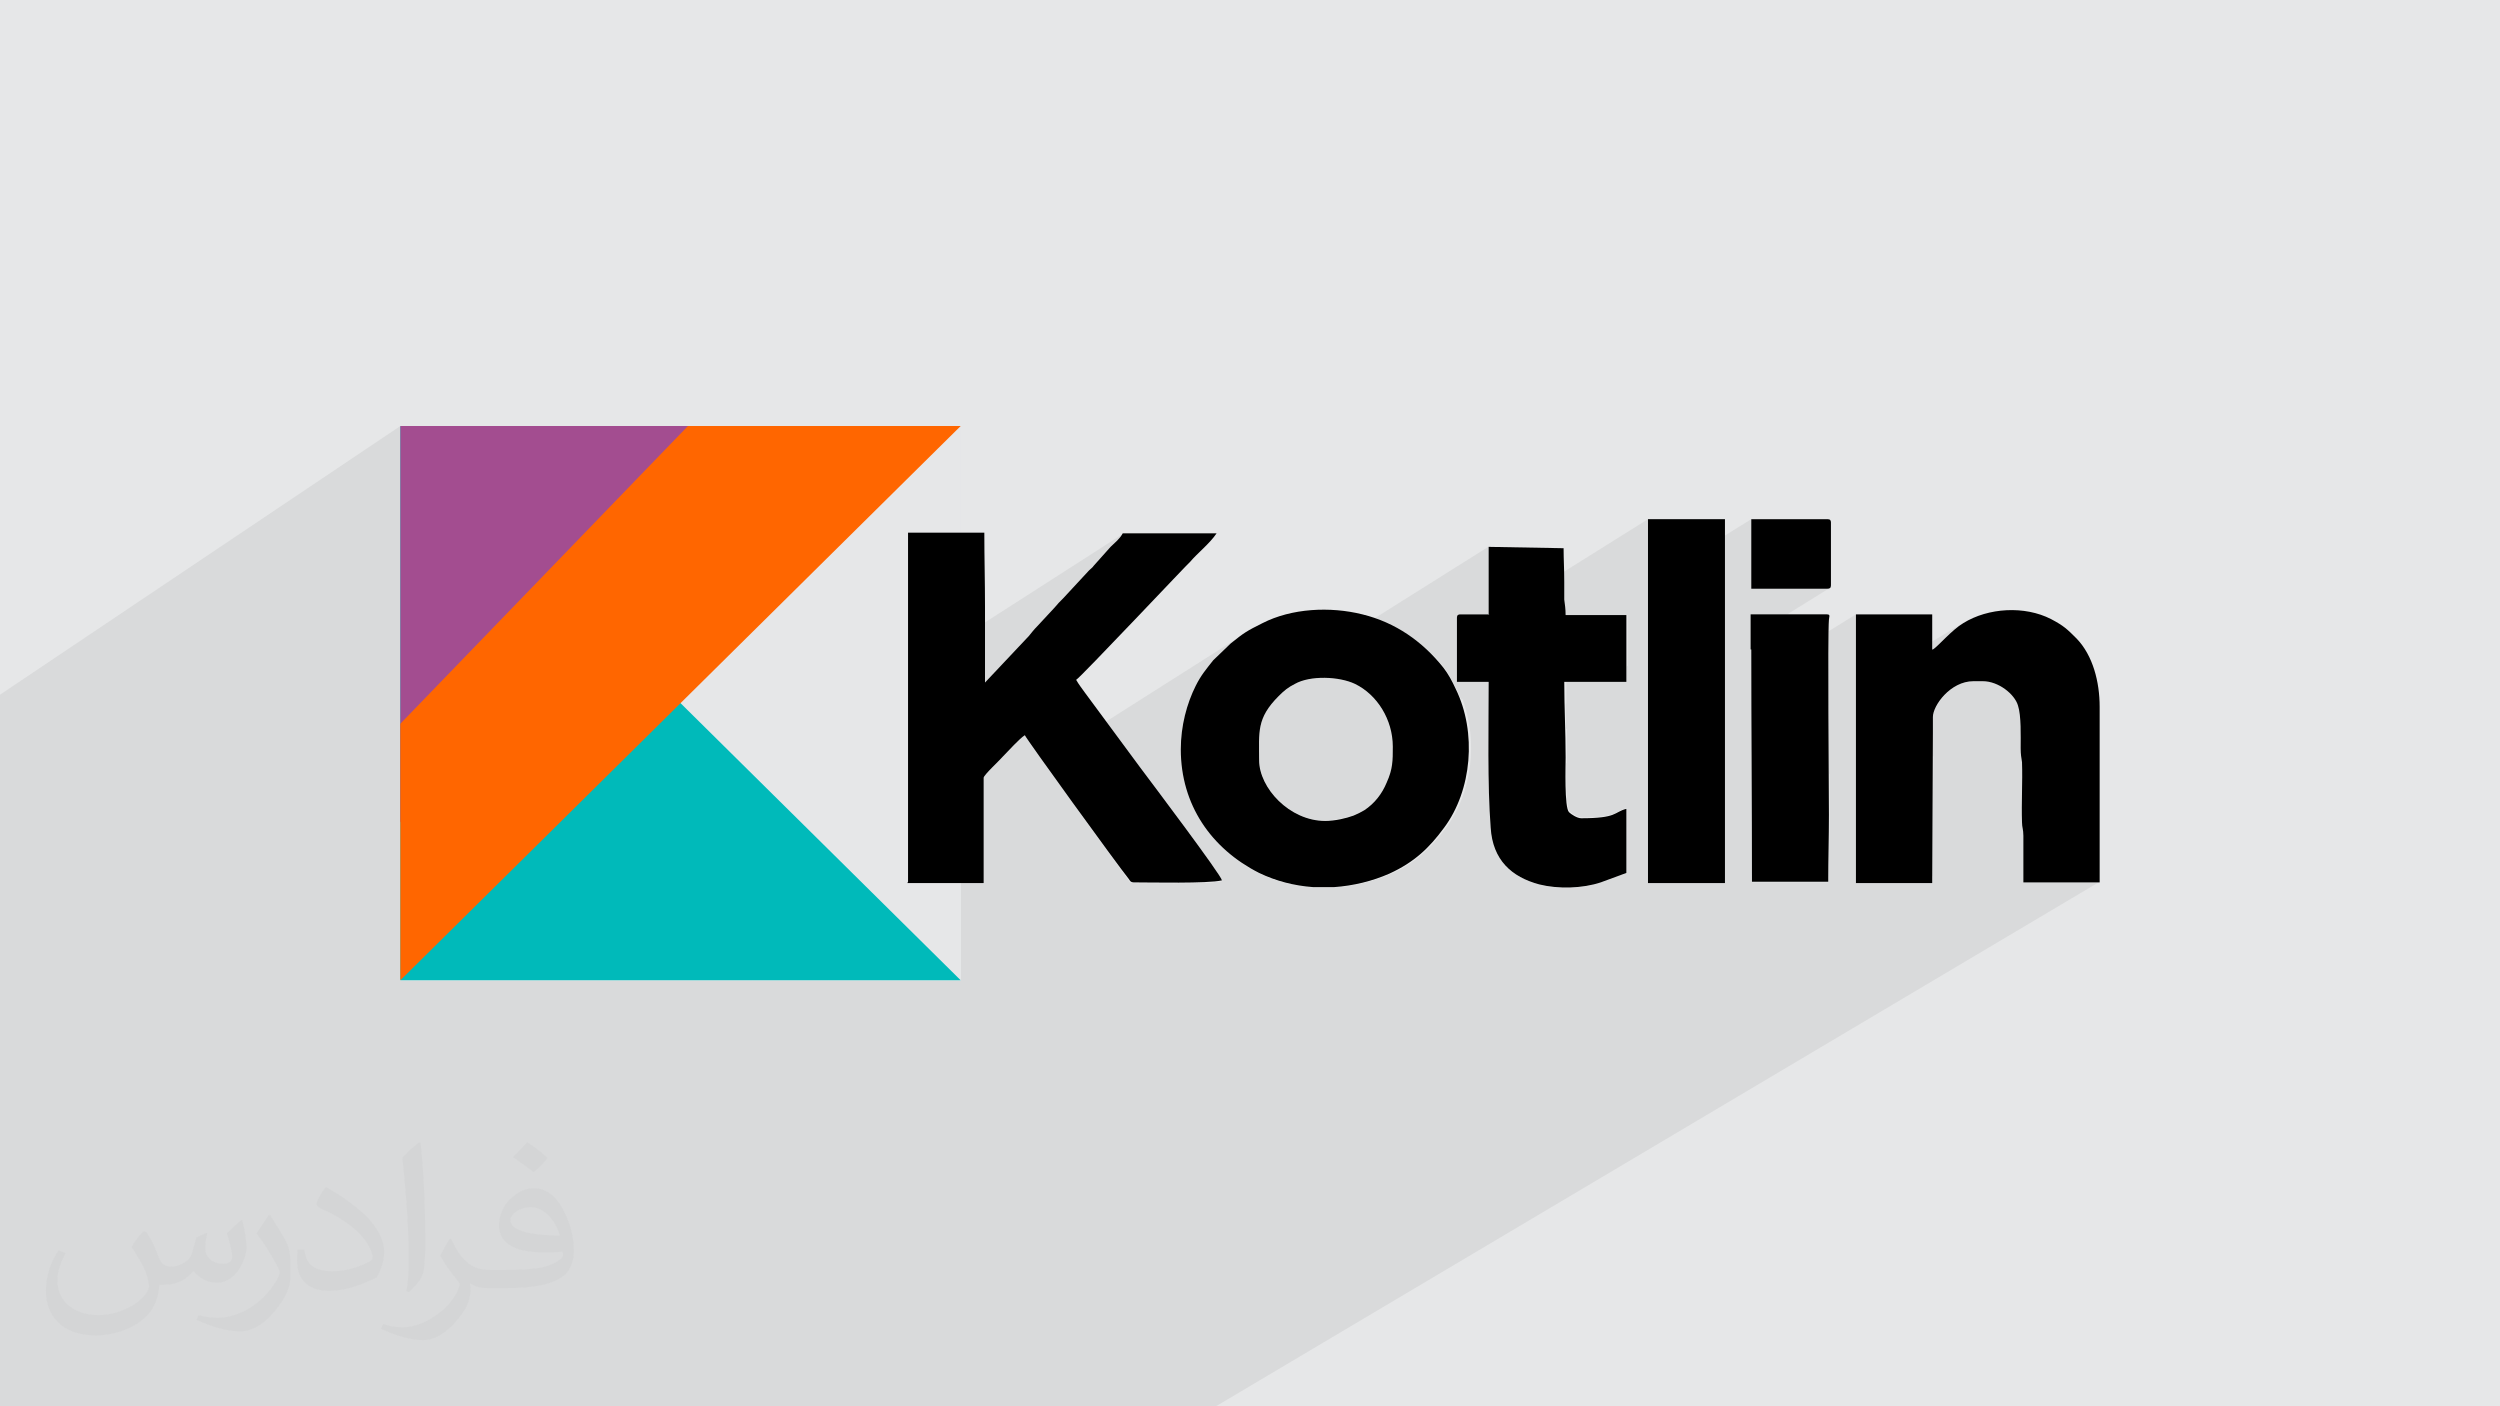 <?xml version="1.0" encoding="UTF-8"?>
<!DOCTYPE svg PUBLIC "-//W3C//DTD SVG 1.1//EN" "http://www.w3.org/Graphics/SVG/1.1/DTD/svg11.dtd">
<!-- Creator: CorelDRAW 2017 -->
<svg xmlns="http://www.w3.org/2000/svg" xml:space="preserve" width="3.703in" height="2.083in" version="1.1" style="shape-rendering:geometricPrecision; text-rendering:geometricPrecision; image-rendering:optimizeQuality; fill-rule:evenodd; clip-rule:evenodd"
viewBox="0 0 3703 2083"
 xmlns:xlink="http://www.w3.org/1999/xlink"
 data-name="Layer 1"
 enable-background="new 0 0 64 64">
 <defs>
  <style type="text/css">
   <![CDATA[
    .fil2 {fill:none}
    .fil4 {fill:black}
    .fil5 {fill:#00BABA}
    .fil6 {fill:#A34D90}
    .fil0 {fill:#E6E7E8}
    .fil7 {fill:#FF6600}
    .fil3 {fill:#373435;fill-opacity:0.031}
    .fil1 {fill:#373435;fill-opacity:0.078}
   ]]>
  </style>
 </defs>
 <g id="Layer_x0020_1">
  <polygon class="fil0" points="0,0 3703,0 3703,2083 0,2083 "/>
  <polygon class="fil1" points="1152,2083 1139,2083 1109,2083 1094,2083 1023,2083 1011,2083 1005,2083 837,2083 811,2083 778,2083 775,2083 770,2083 741,2083 739,2083 728,2083 698,2083 691,2083 670,2083 633,2083 594,2083 594,2083 589,2083 584,2083 562,2083 554,2083 490,2083 479,2083 478,2083 433,2083 433,2083 418,2083 410,2083 337,2083 328,2083 328,2083 328,2083 295,2083 290,2083 286,2083 220,2083 210,2083 210,2083 200,2083 177,2083 112,2083 112,2083 80,2083 48,2083 35,2083 31,2083 0,2083 0,2051 0,1942 0,1916 0,1910 0,1900 0,1894 0,1878 0,1876 0,1864 0,1856 0,1833 0,1833 0,1661 0,1604 0,1558 0,1460 0,1304 0,1029 0,1029 593,631 593,631 1019,631 1423,631 1423,945 1663,791 1661,794 1659,797 1657,799 1655,801 1653,804 1650,806 1648,808 1645,811 1620,839 1619,840 1618,841 1618,842 1617,843 1616,844 1615,844 1614,845 1613,846 1575,888 1573,890 1571,891 1570,893 1568,895 1567,896 1565,898 1564,900 1562,902 1536,930 1534,932 1533,933 1531,935 1530,936 1528,938 1527,939 1525,941 1524,943 1458,1013 1423,1035 1423,1149 1518,1089 1520,1092 1524,1099 1531,1109 1540,1121 1545,1128 1846,937 1841,941 1837,944 1831,948 1824,954 1799,978 1795,983 1791,988 1788,992 1784,996 1781,1001 1778,1005 1775,1011 1772,1016 1768,1026 1764,1037 1760,1048 1757,1060 1754,1072 1752,1085 1751,1095 2206,809 2206,910 2206,910 2158,940 2158,946 2441,769 2441,864 2594,769 2594,872 2707,872 2708,872 2709,872 2710,871 2594,943 2594,962 2594,984 2594,1006 2594,1006 2749,910 2749,1019 2907,923 2901,927 2894,933 2888,939 2881,945 2875,950 2870,956 2866,960 2862,962 2749,1031 2749,1106 2900,1014 2911,1010 2924,1008 2937,1008 2946,1009 2954,1011 2962,1015 2970,1020 2976,1025 2982,1031 2986,1038 2989,1044 2991,1051 2992,1058 2993,1066 2993,1075 2994,1084 2994,1092 2994,1100 2994,1107 2994,1111 2994,1114 2994,1117 2994,1119 2995,1121 2995,1124 2995,1126 2995,1129 2996,1140 2996,1151 2996,1162 2996,1173 2995,1184 2995,1196 2995,1207 2995,1218 2995,1220 2996,1223 2996,1225 2996,1227 2996,1229 2997,1232 2997,1234 2997,1237 2997,1306 3110,1306 1801,2083 1692,2083 1582,2083 1566,2083 1549,2083 1458,2083 1416,2083 1408,2083 1373,2083 1308,2083 1272,2083 1270,2083 1164,2083 1162,2083 "/>
  <g id="_1229744828064">
   <path class="fil0" d="M1344 1308l113 0 0 -156c0,-4 25,-27 29,-32 8,-8 24,-26 32,-31 1,4 137,192 154,213 2,3 3,5 7,5 25,0 110,2 131,-3 -2,-9 -103,-143 -121,-167l-82 -111c-5,-7 -9,-12 -13,-19 7,-4 168,-175 169,-175 10,-12 29,-27 39,-42l-139 0c-5,9 -11,13 -18,20l-25 28c-2,3 -4,4 -7,7l-38 41c-6,6 -8,8 -13,14l-26 28c-5,5 -7,8 -12,14l-65 69c0,-37 0,-74 0,-112 0,-38 -1,-72 -1,-110l-113 0 0 517 0 0 0 0z"/>
   <path class="fil0" d="M1963 1216c-53,0 -98,-49 -98,-90 0,-42 -4,-62 29,-95 8,-8 14,-13 24,-18 23,-13 66,-11 89,0 33,16 56,53 56,93 0,21 0,33 -9,53 -7,17 -18,31 -33,41 -5,3 -11,6 -16,8 -11,4 -27,8 -43,8l0 0 0 0zm14 98l-32 0c-28,-2 -55,-9 -80,-21 -71,-36 -116,-101 -116,-183 0,-35 9,-68 22,-94 8,-16 15,-24 26,-38l26 -25c20,-16 23,-18 47,-30 43,-22 100,-25 148,-13 49,12 89,40 120,79 7,9 13,20 18,31 32,65 24,151 -17,206 -22,30 -44,51 -81,68 -25,11 -53,18 -82,20l0 0 0 0z"/>
   <path class="fil0" d="M2862 962l0 -52 -113 0 0 398 113 0 1 -223c0,-8 0,-15 0,-23 0,-17 26,-53 60,-53l14 0c23,0 47,19 52,36 5,15 4,46 4,63 0,10 1,14 2,21 1,29 -1,60 0,89 0,8 2,10 2,20l0 69 113 0 0 -260c0,-37 -10,-76 -34,-101 -14,-14 -19,-19 -38,-29 -39,-20 -93,-16 -130,6 -17,10 -38,35 -45,39l0 0 0 0z"/>
   <path class="fil0" d="M2206 910l-43 0c-3,0 -5,1 -5,5l0 95 47 0c0,67 -2,151 3,216 3,48 31,73 72,84 28,7 64,6 91,-3l38 -14 0 -95c-19,5 -13,14 -67,14 -6,0 -15,-6 -18,-9 -7,-7 -5,-69 -5,-81 0,-39 -2,-74 -2,-112l92 0 0 -99 -90 0c0,-10 -1,-14 -2,-23 0,-9 0,-17 0,-26 0,-19 -1,-33 -1,-50l-111 -2 0 101 0 0 0 0z"/>
   <polygon class="fil0" points="2441,1308 2555,1308 2555,769 2441,769 "/>
   <path class="fil0" d="M2594 962c0,116 1,228 1,344l113 0c0,-35 1,-65 1,-99 0,-34 -2,-266 0,-289 0,-4 3,-8 -3,-8l-113 0 0 52 0 0z"/>
   <path class="fil0" d="M2594 872l113 0c3,0 5,-1 5,-5l0 -93c0,-3 -1,-5 -5,-5l-113 0 0 102 0 0 0 0z"/>
   <polygon class="fil0" points="593,1452 1423,1452 1423,631 593,631 "/>
   <polygon class="fil0" points="593,1452 1423,1452 593,631 "/>
   <polygon class="fil0" points="1092,631 593,1218 593,631 "/>
   <polygon class="fil0" points="1423,631 593,1452 593,1452 593,1072 1019,631 "/>
  </g>
  <g id="_1229741164064">
   <g>
    <path class="fil0" d="M2749 1106l0 8 124 -75c5,-7 12,-15 20,-20l-144 87z"/>
    <polygon class="fil0" points="2555,1231 2555,1223 2441,1293 2441,1301 "/>
    <polygon class="fil0" points="2595,1200 2595,1208 2709,1138 2709,1130 "/>
   </g>
   <g>
    <path class="fil0" d="M1412 1308l45 0 0 -28 -45 28zm181 -114c17,24 35,48 49,68l95 -59c-21,-29 -41,-55 -48,-65l-2 -3 -94 59z"/>
    <path class="fil0" d="M1865 1123c0,-40 -4,-60 29,-92 8,-8 14,-13 24,-18 23,-13 66,-11 89,0 6,3 12,7 17,11l93 -58c-23,-23 -50,-39 -81,-50l-285 179c0,5 -1,10 -1,16 0,27 5,52 14,75l101 -63z"/>
    <g>
     <path class="fil0" d="M2206 910l-43 0c-3,0 -5,1 -5,5l0 25 47 -30 0 0 0 0zm0 -101l0 101 0 -101z"/>
    </g>
    <polygon class="fil0" points="1182,1452 1338,1452 1423,1399 1423,1301 "/>
    <polygon class="fil0" points="1182,1452 1338,1452 1390,1420 1329,1360 "/>
   </g>
   <g id="_1229744821600">
    <polygon class="fil0" points="1737,1203 1642,1262 "/>
    <path class="fil0" d="M1865 1123l0 0 -101 63 0 0 101 -63zm252 -158l-93 58 93 -58z"/>
    <polygon class="fil0" points="2206,910 2206,910 2158,940 2158,940 "/>
    <polygon class="fil0" points="1338,1452 1338,1452 1423,1399 1423,1399 "/>
    <polygon class="fil0" points="1338,1452 1338,1452 1390,1420 "/>
   </g>
   <g id="_1229744819904">
    <polygon class="fil0" points="1628,1243 1630,1245 1725,1186 1723,1184 "/>
    <path class="fil0" d="M1865 1098l0 -3 -108 68 1 3 107 -67zm136 -88l3 1 97 -60 -2 -2 -97 61z"/>
    <path class="fil0" d="M2160 911l0 0 0 0 1 0zm-1 0c0,0 0,0 0,1l0 -1zm0 1c0,0 0,0 0,1l0 -1z"/>
    <polygon class="fil0" points="1294,1452 1299,1452 1423,1375 1423,1372 "/>
    <polygon class="fil0" points="1294,1452 1299,1452 1375,1405 1373,1403 "/>
   </g>
   <g id="_1229686026480">
    <path class="fil0" d="M2749 1114l0 8 117 -71c2,-4 4,-8 7,-12l-124 75z"/>
    <polygon class="fil0" points="2441,1308 2443,1308 2555,1240 2555,1231 2441,1301 "/>
    <polygon class="fil0" points="2595,1208 2595,1216 2709,1146 2709,1138 "/>
   </g>
   <g id="_1229686025040">
    <path class="fil0" d="M2749 1122l0 68 114 -69 0 -36c0,-8 0,-15 0,-23 0,-3 1,-7 3,-10l-117 71z"/>
    <polygon class="fil0" points="2443,1308 2554,1308 2555,1307 2555,1240 "/>
    <path class="fil0" d="M2595 1216c0,22 0,45 0,67l115 -69 0 -7c0,-9 0,-32 0,-61l-115 69z"/>
   </g>
   <g id="_1229686022448">
    <polygon class="fil0" points="2749,1190 2749,1255 2863,1186 2864,1120 "/>
    <polygon class="fil0" points="2554,1308 2555,1308 2555,1307 "/>
    <path class="fil0" d="M2595 1283l0 23 69 0 45 -27c0,-22 1,-43 1,-66l-115 69z"/>
   </g>
   <g id="_1229686023536">
    <polygon class="fil0" points="2749,1255 2749,1277 2863,1208 2863,1186 "/>
    <path class="fil0" d="M2664 1306l37 0 8 -5c0,-8 0,-15 0,-22l-45 27z"/>
   </g>
   <g id="_1229686019792">
    <path class="fil0" d="M2749 1277l0 31 95 0 18 -11 1 -89 -114 68zm246 -70c0,4 0,7 0,11l0 -11z"/>
    <polygon class="fil0" points="2700,1306 2708,1306 2708,1302 "/>
   </g>
   <g id="_1229686019568">
    <path class="fil0" d="M2862 962l0 -12 -113 69 0 12 113 -69 0 0 0 0zm45 -39c-2,1 -4,3 -6,4l6 -4zm-6 4c-2,2 -4,3 -7,5l7 -5zm-7 5c-2,2 -4,4 -7,6l7 -6zm-7 6c-2,2 -4,4 -6,6l6 -6z"/>
    <path class="fil0" d="M2277 1308l4 1c3,1 6,1 9,2l120 -73 0 -12 -134 81z"/>
    <polygon class="fil0" points="2555,1149 2555,1138 2441,1207 2441,1219 "/>
    <polygon class="fil0" points="2594,1114 2594,1126 2709,1056 2709,1044 "/>
   </g>
   <g id="_1229686017808">
    <path class="fil0" d="M2175 1130l-282 174c17,5 34,8 52,10l32 0 0 0 0 0c5,0 9,-1 14,-1l155 -96c16,-25 26,-55 30,-87z"/>
    <path class="fil0" d="M2205 1112c0,23 0,46 1,68l114 -70c0,-23 -1,-46 -1,-68l-114 70zm165 -102l39 0 0 -24 -39 24z"/>
    <polygon class="fil0" points="2555,965 2555,895 2441,966 2441,1036 "/>
    <polygon class="fil0" points="2645,910 2594,910 2594,942 "/>
   </g>
   <g id="_1229686015280">
    <polygon class="fil0" points="2146,1217 1991,1313 1993,1312 2144,1219 "/>
    <polygon class="fil0" points="2206,1180 2206,1181 2320,1111 2320,1110 "/>
    <polygon class="fil0" points="2555,966 2555,965 2441,1036 2441,1037 "/>
    <polygon class="fil0" points="2647,910 2645,910 2594,942 2594,943 "/>
    <path class="fil0" d="M2709 872c0,0 1,0 1,0l-1 0z"/>
   </g>
   <g id="_1229686012336">
    <path class="fil0" d="M1727 1308c33,0 70,0 83,-3 -1,-3 -10,-16 -23,-34l-61 38z"/>
    <path class="fil0" d="M1963 1216c-21,0 -41,-8 -57,-19l-94 59c16,15 34,28 54,38 9,4 18,8 28,11l282 -174c3,-32 0,-64 -12,-94l-101 63c0,2 0,5 0,7 0,21 0,33 -9,53 -7,17 -18,31 -33,41 -5,3 -11,6 -16,8 -11,4 -27,8 -43,8l0 0 0 0z"/>
    <path class="fil0" d="M2206 1011c0,31 0,66 0,101l114 -70c0,-11 0,-21 0,-32l52 0 39 -24 0 -75 -43 0 -162 100z"/>
    <polygon class="fil0" points="2555,895 2555,793 2441,864 2441,966 "/>
   </g>
   <g id="_1229686012656">
    <path class="fil0" d="M2211 1241c8,38 33,59 70,68 28,7 64,6 91,-3l38 -14 0 -95c-19,5 -13,14 -67,14 -6,0 -15,-6 -18,-9 -3,-3 -4,-15 -5,-29l-109 67z"/>
    <polygon class="fil0" points="2441,1308 2555,1308 2555,1029 2441,1099 "/>
    <path class="fil0" d="M2594 1006c0,101 1,199 1,301l113 0c0,-35 1,-65 1,-99 0,-30 -1,-213 0,-272l-116 71z"/>
   </g>
   <g id="_1229686009296">
    <path class="fil0" d="M2166 1174l-227 140 6 0 32 0 0 0 0 0c23,-2 46,-6 67,-14l68 -42c10,-9 19,-20 28,-32 12,-16 21,-34 27,-53z"/>
    <path class="fil0" d="M2206 1149c0,17 1,34 2,50l113 -69 0 -9c0,-14 0,-28 0,-42l-114 70z"/>
    <polygon class="fil0" points="2555,986 2555,934 2441,1004 2441,1056 "/>
   </g>
   <g id="_1229686007376">
    <path class="fil0" d="M2112 1258l-68 42c5,-2 10,-4 15,-6 22,-10 38,-22 53,-36z"/>
    <path class="fil0" d="M2207 1200c0,9 1,17 2,25 3,48 31,73 72,84 28,7 64,6 91,-3l38 -14 0 -95c-19,5 -13,14 -67,14 -6,0 -15,-6 -18,-9 -6,-6 -5,-51 -5,-72l-113 69z"/>
    <polygon class="fil0" points="2441,1308 2555,1308 2555,986 2441,1056 "/>
   </g>
   <g id="_1229686006768">
    <path class="fil0" d="M1645 1266c13,18 23,31 26,36 2,3 3,5 7,5 25,0 110,2 131,-3 -1,-5 -37,-54 -69,-98l-95 59z"/>
    <path class="fil0" d="M1963 1216c-52,0 -95,-47 -98,-87l-99 62c19,44 54,79 99,102 24,12 52,19 80,21l32 0 0 0 0 0c28,-2 57,-9 82,-20 36,-16 58,-38 81,-68 41,-55 50,-142 17,-206 -5,-10 -11,-22 -18,-31 -6,-7 -11,-14 -18,-20l-93 58c21,19 35,48 35,79 0,21 0,33 -9,53 -7,17 -18,31 -33,41 -5,3 -11,6 -16,8 -11,4 -27,8 -43,8l0 0 0 0z"/>
    <path class="fil0" d="M2158 946l0 64 47 0c0,67 -2,151 3,216 3,48 31,73 72,84 28,7 64,6 91,-3l38 -14 0 -95c-19,5 -13,14 -67,14 -6,0 -15,-6 -18,-9 -7,-7 -5,-69 -5,-81 0,-39 -2,-74 -2,-112l92 0 0 -99 -90 0c0,-10 -1,-14 -2,-23 0,-9 0,-17 0,-26 0,-5 0,-10 0,-15l-160 100z"/>
    <polygon class="fil0" points="1347,1452 1423,1452 1423,1405 "/>
    <polygon class="fil0" points="1347,1452 1423,1452 1394,1423 "/>
   </g>
   <g id="_1229686003536">
    <path class="fil0" d="M1630 1245c20,28 37,51 42,57 2,3 3,5 7,5l0 0 93 -58c-15,-21 -32,-44 -47,-64l-95 59z"/>
    <path class="fil0" d="M1887 1179c-14,-16 -22,-35 -22,-53 0,-10 0,-19 0,-27l-107 67c7,26 20,50 36,71l93 -58zm117 -167l3 1c23,11 42,33 51,60l95 -59c-4,-8 -9,-17 -14,-23 -11,-15 -24,-28 -38,-39l-97 60z"/>
    <polygon class="fil0" points="1299,1452 1423,1452 1423,1375 "/>
    <polygon class="fil0" points="1299,1452 1423,1452 1375,1405 "/>
   </g>
   <g id="_1229686001872">
    <path class="fil0" d="M1446 1308l0 0 10 -7 0 0 -11 7zm157 -99l0 0 94 -59 0 0 -94 59z"/>
    <path class="fil0" d="M1907 1019c1,-1 3,-2 4,-3l-160 101 0 0 156 -98z"/>
    <polygon class="fil0" points="1216,1452 1216,1452 1423,1323 1423,1323 "/>
    <polygon class="fil0" points="1216,1452 1216,1452 1343,1373 1343,1373 "/>
   </g>
   <g id="_1229686001328">
    <path class="fil0" d="M1679 1308c9,0 27,0 46,0l62 -38 -15 -20 -93 58z"/>
    <path class="fil0" d="M1905 1196c-7,-5 -13,-11 -19,-18l-93 58c5,6 11,13 17,18l94 -59zm152 -124c3,8 5,17 5,26l100 -62c-2,-5 -4,-10 -7,-15l-4 -7 -95 59z"/>
   </g>
   <g id="_1229685999216">
    <path class="fil0" d="M2042 1181c-6,7 -12,13 -20,19 -5,3 -11,6 -16,8 -4,2 -9,3 -15,4l-128 79 3 2c17,9 36,15 56,18l249 -154c5,-19 6,-40 5,-60l-135 83z"/>
    <path class="fil0" d="M2205 1080c0,19 0,38 0,56l114 -70c0,-19 -1,-37 -1,-56l-113 70z"/>
   </g>
   <path class="fil0" d="M2209 1225c0,6 1,12 2,17l-2 -17zm2 17c1,5 3,10 5,15l-5 -15zm5 15c2,5 4,9 7,13l-7 -13zm7 13c2,4 5,8 8,11l-8 -11zm8 11c3,3 7,6 10,9l-10 -9zm10 9c4,3 8,5 12,8l-12 -8zm12 8c4,2 9,4 13,6l-13 -6zm13 6c5,2 10,3 15,5l-15 -5z"/>
   <path class="fil0" d="M2281 1309c3,1 7,2 11,2l-11 -2zm11 2c4,1 8,1 11,2l-11 -2zm11 2c4,0 8,1 12,1l-12 -1zm12 1c4,0 8,0 12,0l-12 0zm12 0c4,0 8,0 12,-1l-12 1zm12 -1c4,0 8,-1 12,-1l-12 1zm12 -1c4,-1 8,-1 11,-2l-11 2zm11 -2c4,-1 7,-2 10,-3l-10 3z"/>
   <g id="_1229685997776">
    <path class="fil0" d="M1725 1308c33,0 72,0 85,-3 -1,-3 -10,-16 -23,-35l-62 38z"/>
    <path class="fil0" d="M1963 1216c-21,0 -41,-8 -57,-20l-94 59c16,15 34,28 55,38 24,12 52,19 80,21l32 0 0 0 0 0c28,-2 57,-9 82,-20 36,-16 58,-38 81,-68 38,-51 48,-128 24,-191l-100 62c0,3 0,5 0,8 0,21 0,33 -9,53 -7,17 -18,31 -33,41 -5,3 -11,6 -16,8 -11,4 -27,8 -43,8l0 0 0 0z"/>
   </g>
   <g id="_1229685996144">
    <path class="fil0" d="M1447 1308l10 0 0 -7 -10 7zm157 -99l28 38 95 -59c-11,-15 -21,-28 -28,-38l-94 59z"/>
    <path class="fil0" d="M1865 1102c0,-27 3,-45 29,-71 5,-5 9,-8 13,-11l-156 98c1,18 3,35 8,51l106 -67z"/>
    <polygon class="fil0" points="1216,1452 1304,1452 1423,1378 1423,1323 "/>
    <polygon class="fil0" points="1216,1452 1304,1452 1377,1407 1343,1373 "/>
   </g>
   <g id="_1229741141824">
    <path class="fil0" d="M1631 1247c20,27 35,48 40,55 2,3 3,5 7,5 11,0 35,0 59,0l53 -33c-17,-24 -43,-59 -64,-87l-95 59z"/>
    <path class="fil0" d="M1911 1200c-28,-18 -46,-48 -46,-75 0,-9 0,-17 0,-24l-106 67c10,36 30,67 58,91l95 -59z"/>
    <polygon class="fil0" points="1304,1452 1423,1452 1423,1378 "/>
    <polygon class="fil0" points="1304,1452 1423,1452 1377,1407 "/>
   </g>
   <g id="_1229741140640">
    <path class="fil0" d="M1738 1308c30,0 61,-1 72,-3 -1,-2 -8,-14 -19,-29l-53 33z"/>
    <path class="fil0" d="M1962 1216c-18,0 -36,-6 -51,-16l-95 59c10,9 22,18 35,25l111 -69z"/>
   </g>
   <polygon class="fil0" points="2845,1308 2862,1308 2863,1297 "/>
   <g id="_1229741139168">
    <path class="fil0" d="M1344 1308l92 0 21 -13 0 -79 -113 71 0 21 0 0 0 0zm217 -158c12,17 26,36 40,55l94 -59 -5 -7 -35 -47 -94 59z"/>
    <path class="fil0" d="M1772 1016l-5 10c1,-3 3,-7 5,-10zm-5 10l-4 11c1,-4 3,-7 4,-11zm-4 11l-4 11c1,-4 2,-8 4,-11zm-4 11l-3 12c1,-4 2,-8 3,-12zm-3 12l-3 12c1,-4 2,-8 3,-12zm-3 12l-2 13c1,-4 1,-8 2,-13zm-2 13l-1 13c0,-4 1,-9 1,-13zm-1 13l0 13c0,-4 0,-9 0,-13z"/>
    <polygon class="fil0" points="1081,1452 1206,1452 1423,1316 1423,1237 "/>
    <polygon class="fil0" points="1081,1452 1206,1452 1339,1369 1290,1321 "/>
   </g>
   <g id="_1229741136352">
    <path class="fil0" d="M1457 1215l0 -21 -113 71 0 21 113 -71zm93 -80l10 15 94 -59 -11 -15 -93 59z"/>
    <path class="fil0" d="M1784 996l-3 4c1,-2 2,-3 3,-4zm-3 4l-3 5c1,-2 2,-3 3,-5zm-3 5l-3 5c1,-2 2,-4 3,-5zm-3 5l-3 6c1,-2 2,-4 3,-6z"/>
    <polygon class="fil0" points="1048,1452 1081,1452 1423,1237 1423,1216 "/>
    <polygon class="fil0" points="1048,1452 1081,1452 1290,1321 1277,1308 "/>
   </g>
   <g id="_1229741135840">
    <path class="fil0" d="M1457 1194l0 -9 -113 71 0 9 113 -71zm89 -65l4 6 93 -59 -4 -6 -93 59z"/>
    <polygon class="fil0" points="1034,1452 1048,1452 1423,1216 1423,1207 "/>
    <polygon class="fil0" points="1034,1452 1048,1452 1277,1308 1272,1303 "/>
   </g>
   <g id="_1229741125312">
    <path class="fil0" d="M1457 1186l0 -2 -113 71 0 2 113 -71zm88 -58l1 2 93 -59 -1 -2 -93 59z"/>
    <polygon class="fil0" points="1031,1452 1034,1452 1423,1207 1423,1205 "/>
    <polygon class="fil0" points="1031,1452 1034,1452 1272,1303 1270,1301 "/>
   </g>
   <path class="fil0" d="M1963 1216l-1 0 -111 69c5,3 10,6 15,8l3 1 148 -92c-4,2 -8,4 -11,5 -11,4 -27,8 -43,8l0 0 0 0z"/>
   <g id="_1229741123808">
    <path class="fil0" d="M1436 1308l21 0 0 -13 -21 13zm164 -103c33,45 64,88 71,98 2,3 3,5 7,5 25,0 110,2 131,-3 -2,-8 -88,-123 -115,-159l-94 59z"/>
    <path class="fil0" d="M1750 1110l1 15c0,-5 -1,-10 -1,-15zm1 15l2 15c-1,-5 -1,-10 -2,-15zm2 15l3 14c-1,-5 -2,-9 -3,-14zm3 14l4 14c-1,-5 -3,-9 -4,-14zm4 14l4 13c-2,-4 -3,-9 -4,-13zm4 13l5 13c-2,-4 -4,-9 -5,-13zm5 13l6 12c-2,-4 -4,-8 -6,-12zm6 12l7 12c-3,-4 -5,-8 -7,-12zm7 12l8 11c-3,-4 -5,-7 -8,-11zm8 11l9 11c-3,-3 -6,-7 -9,-11zm9 11l10 10c-3,-3 -6,-7 -10,-10zm10 10l10 10c-4,-3 -7,-6 -10,-10zm10 10l11 9c-4,-3 -7,-6 -11,-9zm11 9l12 8c-4,-3 -8,-5 -12,-8zm12 8l12 8c-4,-2 -8,-5 -12,-8zm12 8l13 7c-4,-2 -9,-5 -13,-7z"/>
    <polygon class="fil0" points="1206,1452 1423,1452 1423,1316 "/>
    <polygon class="fil0" points="1206,1452 1423,1452 1339,1369 "/>
   </g>
   <g id="_1229741120384">
    <path class="fil0" d="M1344 1308l113 0 0 -156c0,-4 25,-27 29,-32 8,-8 24,-26 32,-31l-174 110 0 108 0 0 0 0zm174 -219c0,0 1,1 2,3l-2 -3z"/>
    <polygon class="fil0" points="945,1452 1423,1452 1423,1149 "/>
    <polygon class="fil0" points="945,1452 1423,1452 1236,1268 "/>
   </g>
   <g id="_1229741117120">
    <polygon class="fil0" points="1458,931 1458,922 1344,995 1344,1004 "/>
    <polygon class="fil0" points="630,1452 643,1452 1423,953 1423,945 "/>
    <polygon class="fil0" points="630,1452 643,1452 1117,1149 1112,1144 "/>
   </g>
   <g id="_1229741113888">
    <polygon class="fil0" points="1458,943 1458,931 1344,1004 1344,1016 "/>
    <polygon class="fil0" points="643,1452 662,1452 1423,966 1423,953 "/>
    <polygon class="fil0" points="643,1452 662,1452 1124,1157 1117,1149 "/>
   </g>
   <polygon class="fil0" points="2019,1202 2017,1203 1868,1294 1869,1294 "/>
   <g id="_1229741181600">
    <polygon class="fil0" points="1458,945 1458,943 1344,1016 1344,1019 "/>
    <polygon class="fil0" points="662,1452 666,1452 1423,968 1423,966 "/>
    <polygon class="fil0" points="662,1452 666,1452 1126,1158 1124,1157 "/>
   </g>
   <g id="_1229741181408">
    <polygon class="fil0" points="1458,962 1458,945 1344,1019 1344,1035 "/>
    <polygon class="fil0" points="666,1452 691,1452 1423,985 1423,968 "/>
    <polygon class="fil0" points="666,1452 691,1452 1136,1168 1126,1158 "/>
   </g>
   <path class="fil0" d="M1866 1293l9 4c-3,-1 -6,-3 -9,-4zm9 4l10 4c-3,-1 -6,-2 -10,-4zm10 4l10 3c-3,-1 -7,-2 -10,-3zm10 3l10 3c-3,-1 -7,-2 -10,-3zm10 3l10 2c-3,-1 -7,-1 -10,-2zm10 2l10 2c-3,-1 -7,-1 -10,-2zm10 2l10 1c-3,0 -7,-1 -10,-1zm10 1l10 1c-4,0 -7,-1 -10,-1z"/>
   <g id="_1229741179744">
    <polygon class="fil0" points="1458,968 1458,962 1344,1035 1344,1041 "/>
    <polygon class="fil0" points="691,1452 701,1452 1423,991 1423,985 "/>
    <polygon class="fil0" points="691,1452 701,1452 1140,1172 1136,1168 "/>
   </g>
   <g id="_1229741177280">
    <polygon class="fil0" points="1458,979 1458,968 1344,1041 1344,1052 "/>
    <polygon class="fil0" points="701,1452 717,1452 1423,1002 1423,991 "/>
    <polygon class="fil0" points="701,1452 717,1452 1146,1178 1140,1172 "/>
   </g>
   <g id="_1229741175392">
    <polygon class="fil0" points="1458,985 1458,979 1344,1052 1344,1058 "/>
    <polygon class="fil0" points="717,1452 726,1452 1423,1008 1423,1002 "/>
    <polygon class="fil0" points="717,1452 726,1452 1150,1182 1146,1178 "/>
   </g>
   <g id="_1229741173920">
    <polygon class="fil0" points="1458,1013 1458,985 1344,1058 1344,1086 "/>
    <polygon class="fil0" points="726,1452 769,1452 1423,1035 1423,1008 "/>
    <polygon class="fil0" points="726,1452 769,1452 1167,1199 1150,1182 "/>
   </g>
   <g id="_1229741172384">
    <polygon class="fil0" points="1344,1308 1423,1308 1423,791 1344,791 1344,1308 1344,1308 "/>
    <polygon class="fil0" points="593,1452 1423,1452 1423,631 593,1171 "/>
    <polygon class="fil0" points="593,1452 1423,1452 922,957 593,1171 "/>
    <polygon class="fil0" points="683,1113 593,1218 593,1171 "/>
    <polygon class="fil0" points="1423,631 593,1452 593,1452 593,1171 "/>
   </g>
   <path class="fil0" d="M2059 1294l13 -6c-4,2 -8,4 -13,6zm13 -6l12 -7 -5 3c-2,1 -5,3 -7,4z"/>
   <path class="fil0" d="M1977 1314l11 -1c-4,0 -7,1 -11,1zm11 -1l11 -1c-4,1 -7,1 -11,1zm11 -1l10 -2c-3,1 -7,1 -10,2zm10 -2l10 -2c-3,1 -7,2 -10,2zm10 -2l10 -3c-3,1 -7,2 -10,3zm10 -3l10 -3c-3,1 -7,2 -10,3zm10 -3l10 -4c-3,1 -6,2 -10,4zm10 -4l10 -4c-3,1 -6,3 -10,4z"/>
   <g id="_1229741169280">
    <path class="fil2" d="M1344 1308l113 0m-113 0l0 0 0 0 0 0"/>
    <polygon class="fil0" points="1114,1452 1227,1452 1423,1329 1423,1308 1344,1308 "/>
    <polygon class="fil0" points="1114,1452 1227,1452 1347,1377 1303,1334 "/>
   </g>
   <g id="_1229741167712">
    <polygon class="fil0" points="1423,631 593,631 593,1171 "/>
    <polygon class="fil0" points="922,957 593,631 593,631 593,1171 "/>
    <polygon class="fil0" points="1092,631 683,1113 593,1171 593,631 "/>
    <polygon class="fil0" points="593,1171 593,1072 1019,631 1423,631 "/>
   </g>
   <path class="fil0" d="M1675 1307c0,0 1,0 1,1l-1 -1zm1 1c0,0 1,0 1,0l-1 0zm1 0c0,0 1,0 1,0l-1 0z"/>
   <path class="fil0" d="M1746 1308c7,0 14,0 20,0l-20 0zm20 0c6,0 13,0 18,-1l-18 1zm18 -1c6,0 11,-1 15,-1l-15 1zm15 -1c4,0 8,-1 11,-2l-11 2z"/>
   <g id="_1229741164928">
    <g>
     <path class="fil0" d="M1344 1308l0 0 0 0zm0 -517l0 517 0 0 0 -517zm0 517l0 0z"/>
    </g>
    <polygon class="fil0" points="593,1452 1114,1452 1344,1308 1344,791 593,1277 "/>
    <polygon class="fil0" points="593,1452 1114,1452 1303,1334 988,1021 593,1277 "/>
    <polygon class="fil0" points="1106,945 593,1452 593,1452 593,1277 "/>
   </g>
   <line class="fil0" x1="1344" y1="1308" x2="1344" y2= "1308" />
   <g>
    <polygon class="fil0" points="593,912 593,1072 1019,631 "/>
    <polygon class="fil0" points="811,846 764,800 593,912 593,1072 "/>
    <polygon class="fil0" points="593,1072 593,912 1019,631 "/>
   </g>
  </g>
  <path class="fil3" d="M217 1825c7,11 12,21 16,32 3,7 5,19 21,19 5,0 11,-1 17,-5 7,-3 12,-9 14,-17l6 -21 15 -7 1 1c-2,8 -3,16 -3,21 0,18 15,24 27,24 7,0 13,-4 13,-10 0,-8 -4,-23 -8,-35 7,-7 14,-14 22,-20l1 1c4,15 6,30 6,40 0,10 -4,20 -8,27 -7,14 -20,25 -36,25 -12,0 -25,-6 -34,-17l-1 0c-9,11 -22,20 -43,20l-7 0c-1,14 -4,24 -9,33 -13,25 -50,42 -85,42 -49,0 -74,-28 -74,-66 0,-23 8,-45 19,-60l10 4c-7,14 -12,27 -12,40 0,35 29,52 61,52 31,0 69,-19 75,-42 -3,-25 -12,-36 -26,-59 4,-8 10,-15 17,-23l1 0 0 0 0 0 0 0zm564 -133c10,6 20,14 30,23 -6,8 -12,15 -21,21 -10,-8 -20,-15 -30,-22 7,-8 14,-15 21,-22l0 0 0 0 0 0zm5 96c-17,0 -30,11 -30,19 0,17 33,23 73,23 -5,-20 -22,-42 -43,-42zm-37 93c22,0 41,-1 55,-4 16,-4 30,-12 30,-18 0,-2 0,-3 -1,-5 -9,1 -19,1 -29,1 -29,0 -52,-7 -61,-23 -2,-5 -4,-10 -4,-16 0,-16 7,-32 19,-42 10,-9 21,-14 33,-14 21,0 37,16 48,42 6,14 11,30 11,51 0,14 -4,25 -12,34 -16,15 -45,21 -90,21l-20 0 0 0 -5 0c-11,0 -19,-2 -26,-7l-1 0c0,3 1,5 1,8 0,10 -3,23 -10,33 -20,30 -42,43 -60,43 -19,0 -42,-7 -63,-17l4 -7c7,3 16,5 29,5 34,0 78,-33 84,-64 -1,-3 -4,-6 -7,-10 -10,-12 -16,-22 -22,-32 5,-10 10,-18 14,-25l2 0c14,29 28,46 57,46l5 0 0 0 21 0 0 0 0 0 0 0zm-147 31c3,-14 3,-29 3,-43l0 -21c0,-39 -5,-96 -9,-133 7,-8 17,-17 25,-23l2 1c5,47 7,101 7,151 0,13 -1,26 -2,35 -1,12 -8,21 -22,35l-3 -1 0 0 0 0 0 0zm-151 -62c1,18 10,33 41,33 20,0 36,-5 55,-14 3,-2 5,-4 5,-5 0,-12 -9,-27 -24,-41 -14,-13 -34,-25 -51,-32 -6,-3 -8,-5 -8,-8 0,-5 7,-16 13,-24l2 0c20,11 43,27 60,44 15,16 25,33 25,51 0,13 -4,26 -11,38 -22,11 -46,20 -70,20 -29,0 -48,-14 -48,-45 0,-3 0,-9 1,-16l10 0 0 0 0 0 0 0zm-52 -52l18 29c7,11 13,22 13,41l0 24c0,19 -12,39 -32,60 -15,14 -29,20 -42,20 -19,0 -40,-6 -65,-17l3 -7c8,2 17,4 28,4 36,0 72,-26 89,-58 2,-4 3,-7 3,-9 0,-4 -2,-8 -4,-11 -9,-17 -19,-33 -30,-47 6,-9 12,-18 18,-27l2 0 0 0z"/>
  <g>
   <path class="fil4" d="M1344 1308l113 0 0 -156c0,-4 25,-27 29,-32 8,-8 24,-26 32,-31 1,4 137,192 154,213 2,3 3,5 7,5 25,0 110,2 131,-3 -2,-9 -103,-143 -121,-167l-82 -111c-5,-7 -9,-12 -13,-19 7,-4 168,-175 169,-175 10,-12 29,-27 39,-42l-139 0c-5,9 -11,13 -18,20l-25 28c-2,3 -4,4 -7,7l-38 41c-6,6 -8,8 -13,14l-26 28c-5,5 -7,8 -12,14l-65 69c0,-37 0,-74 0,-112 0,-38 -1,-72 -1,-110l-113 0 0 517 0 0 0 0z"/>
   <path class="fil4" d="M1963 1216c-53,0 -98,-49 -98,-90 0,-42 -4,-62 29,-95 8,-8 14,-13 24,-18 23,-13 66,-11 89,0 33,16 56,53 56,93 0,21 0,33 -9,53 -7,17 -18,31 -33,41 -5,3 -11,6 -16,8 -11,4 -27,8 -43,8l0 0 0 0zm14 98l-32 0c-28,-2 -55,-9 -80,-21 -71,-36 -116,-101 -116,-183 0,-35 9,-68 22,-94 8,-16 15,-24 26,-38l26 -25c20,-16 23,-18 47,-30 43,-22 100,-25 148,-13 49,12 89,40 120,79 7,9 13,20 18,31 32,65 24,151 -17,206 -22,30 -44,51 -81,68 -25,11 -53,18 -82,20l0 0 0 0z"/>
   <path class="fil4" d="M2862 962l0 -52 -113 0 0 398 113 0 1 -223c0,-8 0,-16 0,-23 0,-17 26,-53 60,-53l14 0c23,0 47,19 52,36 5,15 4,46 4,63 0,10 1,14 2,21 1,29 -1,60 0,89 0,8 2,10 2,20l0 69 113 0 0 -260c0,-37 -10,-76 -34,-101 -14,-14 -19,-19 -38,-29 -39,-20 -93,-17 -130,6 -17,10 -38,35 -45,39l0 0 0 0z"/>
   <path class="fil4" d="M2206 910l-43 0c-3,0 -5,1 -5,5l0 95 47 0c0,67 -2,151 3,216 3,48 31,73 72,84 28,7 64,6 91,-3l38 -14 0 -95c-19,5 -13,14 -67,14 -6,0 -15,-6 -18,-9 -7,-7 -5,-69 -5,-81 0,-39 -2,-74 -2,-112l92 0 0 -99 -90 0c0,-10 -1,-14 -2,-23 0,-9 0,-17 0,-26 0,-19 -1,-33 -1,-50l-111 -2 0 101 0 0 0 0z"/>
   <polygon class="fil4" points="2441,1308 2555,1308 2555,769 2441,769 "/>
   <path class="fil4" d="M2594 962c0,116 1,228 1,344l113 0c0,-35 1,-65 1,-99 0,-34 -2,-266 0,-289 0,-4 3,-8 -3,-8l-113 0 0 52 0 0z"/>
   <path class="fil4" d="M2594 872l113 0c3,0 5,-1 5,-5l0 -93c0,-3 -1,-5 -5,-5l-113 0 0 103 0 0 0 0z"/>
   <rect class="fil2" x="593" y="631" width="829" height="821"/>
   <polygon class="fil5" points="593,1452 1423,1452 593,631 "/>
   <polygon class="fil6" points="1092,631 593,1218 593,631 "/>
   <polygon class="fil7" points="1423,631 593,1452 593,1452 593,1072 1019,631 "/>
  </g>
 </g>
</svg>

